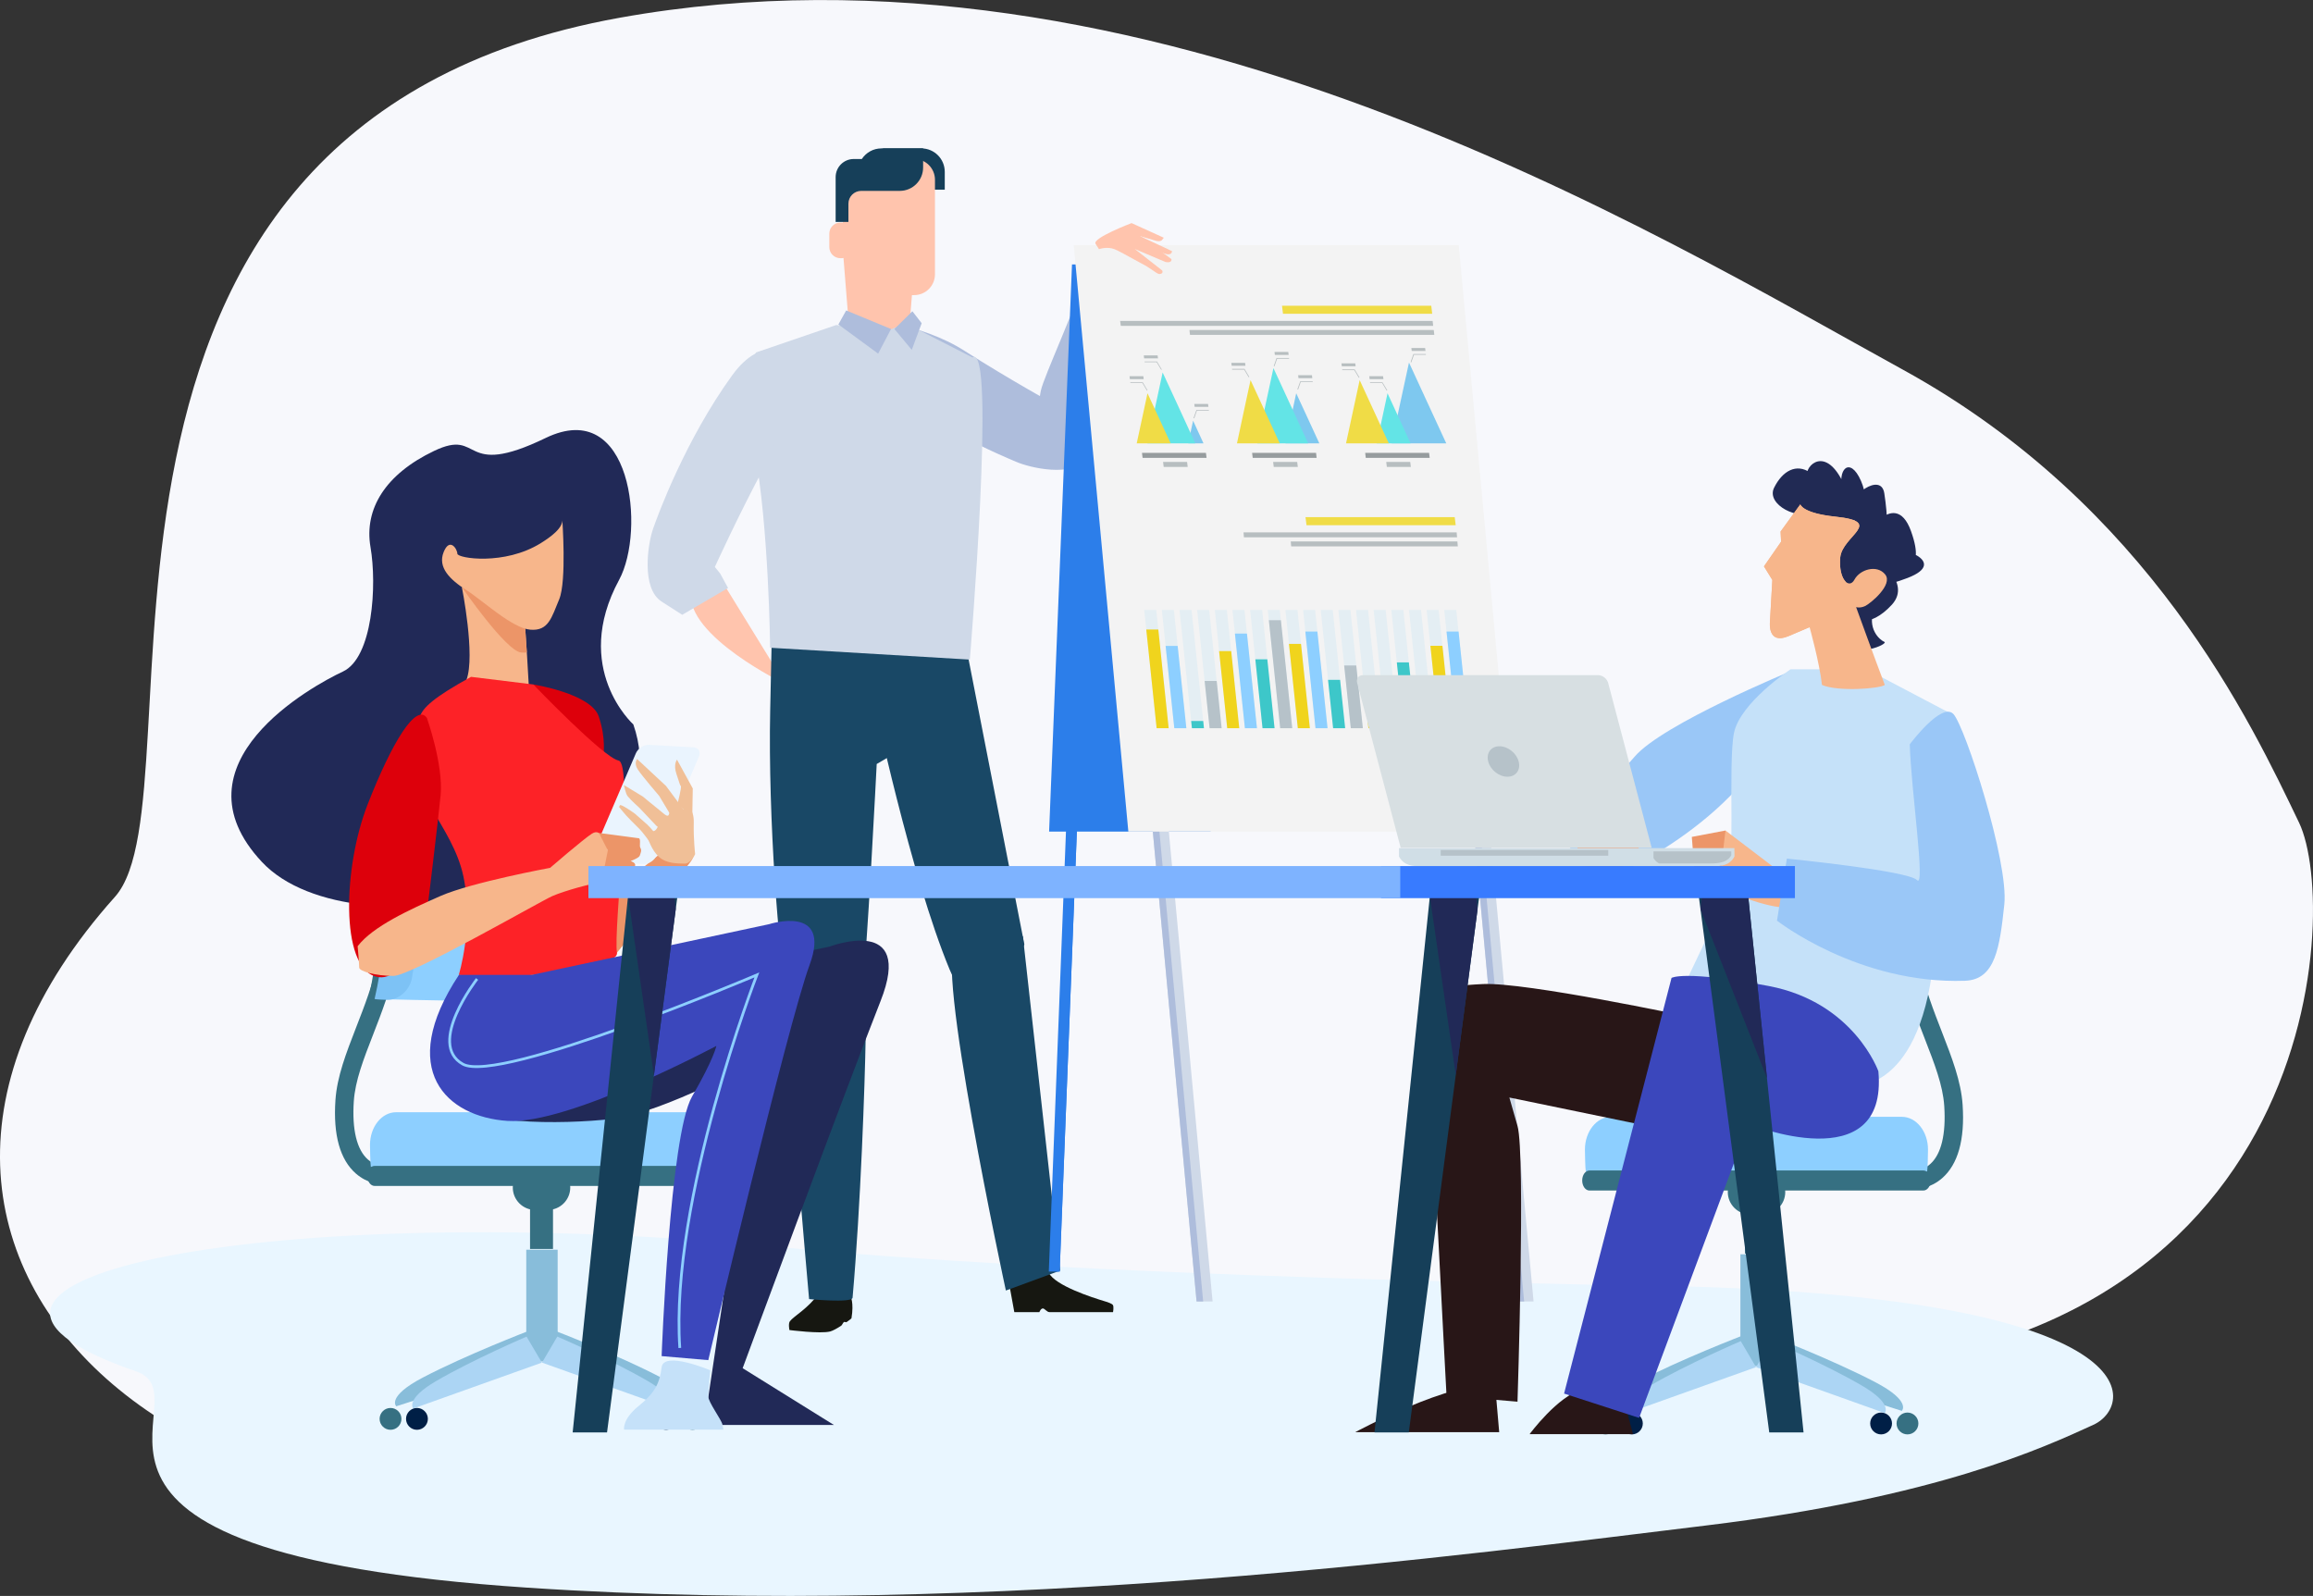 <?xml version="1.0" encoding="UTF-8"?>
<svg xmlns="http://www.w3.org/2000/svg" viewBox="0 0 372.84 257.25">
  <rect x="0" y="0" width="372.84" height="257.25" fill="#333333" stroke="none"/>
  <defs>
    <style>
      .cls-1 {
        fill: #367082;
      }

      .cls-2 {
        fill: #e9f6ff;
      }

      .cls-3 {
        fill: #f0bf97;
      }

      .cls-4 {
        fill: #194866;
      }

      .cls-5 {
        fill: #281617;
      }

      .cls-6 {
        fill: #fd2227;
      }

      .cls-7 {
        fill: #2c7eea;
      }

      .cls-8 {
        fill: #dd000b;
      }

      .cls-9 {
        fill: #cfd9e8;
      }

      .cls-10, .cls-11 {
        fill: #f0dc46;
      }

      .cls-12 {
        fill: #ec9568;
      }

      .cls-13 {
        fill: #212a54;
      }

      .cls-14 {
        fill: #d7dfe2;
      }

      .cls-15 {
        fill: #7dc2f5;
      }

      .cls-16 {
        fill: #3b47bc;
      }

      .cls-17 {
        isolation: isolate;
      }

      .cls-18 {
        fill: #63e4e6;
      }

      .cls-18, .cls-11, .cls-19 {
        mix-blend-mode: multiply;
      }

      .cls-20 {
        fill: #f7f8fc;
      }

      .cls-21 {
        fill: #f0d41d;
      }

      .cls-22 {
        fill: #d0dee6;
      }

      .cls-23 {
        fill: #161711;
      }

      .cls-24 {
        fill: #b7bec0;
      }

      .cls-25 {
        fill: #acd5f4;
      }

      .cls-26 {
        fill: #8dcfff;
      }

      .cls-27 {
        fill: #f7b68b;
      }

      .cls-28 {
        fill: #212957;
      }

      .cls-29 {
        fill: #9ac7f7;
      }

      .cls-30 {
        fill: #aebddc;
      }

      .cls-31 {
        fill: #ffc4ad;
      }

      .cls-32 {
        fill: #3dc7c9;
      }

      .cls-33 {
        fill: #969c9e;
      }

      .cls-34 {
        fill: none;
        stroke: #8dcfff;
        stroke-miterlimit: 10;
        stroke-width: .44px;
      }

      .cls-35 {
        fill: #f3f3f3;
      }

      .cls-36 {
        fill: #c5e1f9;
      }

      .cls-37 {
        fill: #e4eef3;
      }

      .cls-38 {
        fill: #001f46;
      }

      .cls-39 {
        fill: #7eb3ff;
      }

      .cls-40 {
        fill: #eaf4fe;
      }

      .cls-19 {
        fill: #7ec8ef;
      }

      .cls-41 {
        fill: #b6c2c9;
      }

      .cls-42 {
        fill: #163f59;
      }

      .cls-43 {
        fill: #387bff;
      }

      .cls-44 {
        fill: #88bdda;
      }
    </style>
  </defs>
  <g class="cls-17">
    <g id="Lager_2" data-name="Lager 2">
      <g id="Layer_4" data-name="Layer 4">
        <g>
          <path class="cls-20" d="M283.61,221.37c-25.94-.29-106.44.53-156.41,15.23-92.65,27.26-161.9-32.52-108.67-92.04C33.41,127.93,2.71,20.3,99.89,2.86c85.31-15.31,167.11,34.91,206.9,56.76,39.78,21.87,56.17,57.1,63.81,73,6.72,13.98,3.66,89.79-86.99,88.76Z"/>
          <path class="cls-2" d="M265.5,207.23c-23.33-.36-95.6-1.88-139.47-6.18-81.34-7.98-147.76,5.03-104.11,19.99,12.2,4.18-22.96,29.15,63.14,34.88,75.58,5.03,152.61-5.51,189.9-10.02,37.29-4.52,54.49-12.59,62.47-16.23,7.02-3.2,9.61-21.19-71.93-22.44Z"/>
          <g>
            <g>
              <g>
                <path class="cls-30" d="M138.71,51.27s-2.89,4.28,2.36,9.2c8.95,8.38,20.5,13,22.73,13.97,2.23.97,9.02,2.56,11.3-.45,2.28-3-4.71-8.59-4.71-8.59,0,0-7.86-4.33-14.93-8.86-7.07-4.53-16.75-5.28-16.75-5.28Z"/>
                <path class="cls-30" d="M185.75,42.93s-8.68-4.34-9.4-2.17c-3.18,9.53-8.05,19.82-8.57,22.2-.52,2.38-.77,9.35,2.62,11.01,3.39,1.66,7.52-6.28,7.52-6.28,0,0,2.73-8.55,5.81-16.36,3.08-7.81,2.02-8.4,2.02-8.4Z"/>
                <g>
                  <path class="cls-31" d="M146.72,51.05c-.21,2.51-1.56,4.68-2.98,4.78h-4.04c-1.42-.1-2.77-2.28-2.98-4.78-.33-4.14-.66-8.27-.99-12.41-.22-2.48.75-7.46,2.9-8.93,1.96-1.31,4.22-1.31,6.18,0,2.15,1.47,3.12,6.45,2.9,8.93-.33,4.14-.66,8.27-.99,12.41Z"/>
                  <path class="cls-31" d="M115.78,92.71l10.8,17.55s-16.05-7.71-15.22-14.89c.83-7.18,4.43-2.66,4.43-2.66Z"/>
                  <path class="cls-4" d="M140.77,112.62s6.02,28.53,12.3,43.65c5.56,13.4,12.05-4.03,12.05-4.03l-10.15-51.89-16.73-1.27s-1.15.42,2.54,13.54Z"/>
                  <path class="cls-4" d="M142.17,99.23l2.05,22.22-2.9,1.7s-1.68,33-2.23,34.67c-3.14,9.55-11.26,3.82-12.36.64-1.11-3.19-2.95-26.75-2.58-43.95l.37-17.2,17.65,1.91Z"/>
                  <path class="cls-9" d="M156.75,57.61l-10.76-5.49-2.89,1.17-8.31-.9-12.91,4.42s-2.62,3.41-.28,15.69c2.33,12.21,2.54,31.91,2.54,31.91l32.19,1.91s4.3-51.39.42-48.7Z"/>
                  <path class="cls-9" d="M127.4,57.35s-4.38-3.78-9.41,3.19c-7.49,10.37-11.9,22.33-12.73,24.73-.83,2.39-1.94,9.57,1.39,11.7l3.32,2.13,7.39-4.32-1.27-2.33-.86-1.06s3.87-8.51,8.03-16.22c4.15-7.71,4.15-17.81,4.15-17.81Z"/>
                  <polygon class="cls-30" points="143.63 53.03 141.55 57 135.14 52.3 136.4 50.04 143.63 53.03"/>
                  <polygon class="cls-30" points="147.07 50.17 144.17 53.03 146.97 56.39 148.57 52.1 147.07 50.17"/>
                  <path class="cls-23" d="M127.32,212.98c-.28.39-.07,1.41-.07,1.41,0,0,4.97.64,6.57.23.42-.11,1.12-.5,1.78-.93.11-.07.31-.5.41-.57.2-.13.3.09.48-.03.44-.31.75-.55.76-.59.43-2.56-.16-3.59-.16-3.59,0,0-4.24-1.6-5.03-.5-1.86,2.58-4.12,3.73-4.74,4.57Z"/>
                  <path class="cls-23" d="M162.74,207.34l.76,4.16h4.04s.22-.59.56-.59c.29,0,.66.59,1.05.59h10.26s.18-.88-.04-1.18c-.12-.16-.79-.43-1.24-.55-2.08-.62-8.05-2.54-9.09-4.63-1.26-2.55-6.3,2.21-6.3,2.21Z"/>
                  <path class="cls-4" d="M138.39,149.12s1.34,6.24,1.15,18.04c-.12,7.48-.81,27.28-2.11,42.02-.08.9-7.01.22-7.01.22,0,0-4.22-47.85-4.59-57.12-.11-2.79,7.03-9.77,12.56-3.17Z"/>
                  <path class="cls-4" d="M162.32,151.46s-2.18-.86-8.12.86c-3.87,1.12,7.94,55.7,7.94,55.7l8.75-3.21-6.01-53.91-2.55.57Z"/>
                  <g>
                    <path class="cls-42" d="M142.32,26.79v-2.87h6.2c2.08,0,3.77,1.69,3.77,3.78v2.87h-6.2c-2.08,0-3.77-1.69-3.77-3.77Z"/>
                    <path class="cls-31" d="M139.73,25.62h7.62c1.85,0,3.36,1.5,3.36,3.36v15.23c0,1.85-1.5,3.36-3.36,3.36h-7.61c-1.85,0-3.36-1.5-3.36-3.36v-15.23c0-1.85,1.5-3.36,3.36-3.36Z"/>
                    <path class="cls-42" d="M142.08,23.92c-1.32,0-2.48.68-3.16,1.71h-1.3c-1.62,0-2.92,1.31-2.92,2.92v7.22h2.06v-2.94c0-1.14.92-2.06,2.06-2.06h6.21c2.09,0,3.77-1.69,3.77-3.77v-3.09h-6.72Z"/>
                    <path class="cls-31" d="M137.41,37.66c0-.99-.8-1.79-1.79-1.79h-.15c-.99,0-1.79.8-1.79,1.79v2.17c0,.99.8,1.79,1.79,1.79h.15c.73,0,1.36-.44,1.64-1.07"/>
                  </g>
                </g>
                <g>
                  <g>
                    <polygon class="cls-7" points="176.62 56.33 175.03 51.95 169.06 204.96 170.81 204.96 176.62 56.33"/>
                    <polygon class="cls-7" points="170.09 204.96 170.81 204.96 176.62 56.33 175.97 54.53 170.09 204.96"/>
                  </g>
                  <polygon class="cls-7" points="195.15 134.04 169.11 134.04 172.8 42.62 198.84 42.62 195.15 134.04"/>
                  <g>
                    <polygon class="cls-9" points="236.08 117.97 238.41 115.26 247.2 209.78 244.62 209.78 236.08 117.97"/>
                    <polygon class="cls-30" points="245.68 209.78 244.62 209.78 236.08 117.97 237.03 116.86 245.68 209.78"/>
                  </g>
                  <g>
                    <polygon class="cls-9" points="184.33 117.97 186.66 115.26 195.46 209.78 192.88 209.78 184.33 117.97"/>
                    <polygon class="cls-30" points="193.94 209.78 192.88 209.78 184.33 117.97 185.29 116.86 193.94 209.78"/>
                  </g>
                  <polygon class="cls-35" points="181.88 134.04 243.94 134.04 235.14 39.52 173.08 39.52 181.88 134.04"/>
                </g>
                <g>
                  <path class="cls-31" d="M176.6,39.31c.61.9.53.86.53.86,0,0,1.31-.48,2.53,0,.61.24,2.42,1.25,2.42,1.25l2.71,1.48,1.2.79s.65.5.9.48c.74-.04.44-.58.44-.58l-4.4-3.45,4.94,2.09s.68.16.89-.14c.19-.28,0-.38,0-.38l-5.02-3.66,2.67.79s.67.14.88-.14c.24-.31.31-.38.31-.38l-5.2-2.36s-6.41,2.44-5.8,3.34Z"/>
                  <path class="cls-31" d="M183.63,39.4l3.56,1.27s.77.37,1.23.32c.53-.05.5-.51.5-.51l-5.18-2.43-.11,1.35Z"/>
                </g>
              </g>
              <g>
                <g>
                  <polygon class="cls-37" points="232.8 98.32 234.74 98.32 236.75 117.38 234.81 117.38 232.8 98.32"/>
                  <polygon class="cls-37" points="229.96 98.32 231.9 98.32 233.9 117.38 231.96 117.38 229.96 98.32"/>
                  <polygon class="cls-37" points="227.12 98.32 229.06 98.32 231.06 117.38 229.12 117.38 227.12 98.32"/>
                  <polygon class="cls-37" points="224.27 98.32 226.21 98.32 228.21 117.38 226.27 117.38 224.27 98.32"/>
                  <polygon class="cls-37" points="221.42 98.32 223.36 98.32 225.37 117.38 223.43 117.38 221.42 98.32"/>
                  <polygon class="cls-37" points="218.58 98.32 220.52 98.32 222.52 117.38 220.58 117.38 218.58 98.32"/>
                  <polygon class="cls-37" points="215.73 98.32 217.68 98.32 219.68 117.38 217.74 117.38 215.73 98.32"/>
                  <polygon class="cls-37" points="212.89 98.32 214.83 98.32 216.83 117.38 214.89 117.38 212.89 98.32"/>
                  <polygon class="cls-37" points="210.05 98.32 211.99 98.32 213.99 117.38 212.05 117.38 210.05 98.32"/>
                  <polygon class="cls-37" points="207.2 98.32 209.14 98.32 211.14 117.38 209.2 117.38 207.2 98.32"/>
                  <polygon class="cls-37" points="204.35 98.32 206.29 98.32 208.3 117.38 206.36 117.38 204.35 98.32"/>
                  <polygon class="cls-37" points="201.51 98.32 203.45 98.32 205.45 117.38 203.51 117.38 201.51 98.32"/>
                  <polygon class="cls-37" points="198.66 98.32 200.6 98.32 202.61 117.38 200.67 117.38 198.66 98.32"/>
                  <polygon class="cls-37" points="195.82 98.32 197.76 98.32 199.76 117.38 197.82 117.38 195.82 98.32"/>
                  <polygon class="cls-37" points="192.97 98.32 194.91 98.32 196.92 117.38 194.98 117.38 192.97 98.32"/>
                  <polygon class="cls-37" points="190.13 98.32 192.07 98.32 194.07 117.38 192.13 117.38 190.13 98.32"/>
                  <polygon class="cls-37" points="187.28 98.32 189.22 98.32 191.23 117.38 189.29 117.38 187.28 98.32"/>
                  <polygon class="cls-37" points="184.44 98.32 186.38 98.32 188.38 117.38 186.44 117.38 184.44 98.32"/>
                </g>
                <g>
                  <polygon class="cls-26" points="233.17 101.8 235.11 101.8 236.75 117.38 234.81 117.38 233.17 101.8"/>
                  <polygon class="cls-21" points="230.57 104.1 232.51 104.1 233.9 117.38 231.96 117.38 230.57 104.1"/>
                  <polygon class="cls-41" points="228.34 109.93 230.28 109.93 231.06 117.38 229.12 117.38 228.34 109.93"/>
                  <polygon class="cls-32" points="225.16 106.77 227.1 106.77 228.21 117.38 226.27 117.38 225.16 106.77"/>
                  <polygon class="cls-26" points="223.12 114.4 225.06 114.4 225.37 117.38 223.43 117.38 223.12 114.4"/>
                  <polygon class="cls-21" points="219.8 109.92 221.74 109.92 222.52 117.38 220.58 117.38 219.8 109.92"/>
                  <polygon class="cls-41" points="216.67 107.27 218.62 107.27 219.68 117.38 217.74 117.38 216.67 107.27"/>
                  <polygon class="cls-32" points="214.07 109.59 216.01 109.59 216.83 117.38 214.89 117.38 214.07 109.59"/>
                  <polygon class="cls-26" points="210.41 101.8 212.35 101.8 213.99 117.38 212.05 117.38 210.41 101.8"/>
                  <polygon class="cls-21" points="207.77 103.79 209.71 103.79 211.14 117.38 209.2 117.38 207.77 103.79"/>
                  <polygon class="cls-41" points="204.53 99.97 206.47 99.97 208.3 117.38 206.36 117.38 204.53 99.97"/>
                  <polygon class="cls-32" points="202.35 106.27 204.28 106.27 205.45 117.38 203.51 117.38 202.35 106.27"/>
                  <polygon class="cls-26" points="199.06 102.13 201 102.13 202.61 117.38 200.67 117.38 199.06 102.13"/>
                  <polygon class="cls-21" points="196.51 104.95 198.46 104.95 199.76 117.38 197.82 117.38 196.51 104.95"/>
                  <polygon class="cls-41" points="194.18 109.76 196.12 109.76 196.92 117.38 194.98 117.38 194.18 109.76"/>
                  <polygon class="cls-32" points="192.01 116.22 193.95 116.22 194.07 117.38 192.13 117.38 192.01 116.22"/>
                  <polygon class="cls-26" points="187.89 104.12 189.83 104.12 191.23 117.38 189.29 117.38 187.89 104.12"/>
                  <polygon class="cls-21" points="184.77 101.47 186.71 101.47 188.38 117.38 186.44 117.38 184.77 101.47"/>
                </g>
              </g>
              <g>
                <polygon class="cls-24" points="180.66 52.53 231.02 52.53 230.93 51.73 180.56 51.73 180.66 52.53"/>
                <polygon class="cls-24" points="191.82 53.98 231.2 53.98 231.11 53.19 191.73 53.19 191.82 53.98"/>
                <g>
                  <polygon class="cls-33" points="220.15 73.8 230.46 73.8 230.36 73 220.06 73 220.15 73.8"/>
                  <polygon class="cls-24" points="223.55 75.26 227.42 75.26 227.32 74.46 223.45 74.46 223.55 75.26"/>
                </g>
                <polygon class="cls-10" points="206.81 50.58 230.86 50.58 230.71 49.28 206.65 49.28 206.81 50.58"/>
                <polygon class="cls-24" points="200.51 86.61 234.87 86.61 234.8 85.81 200.45 85.81 200.51 86.61"/>
                <polygon class="cls-24" points="208.13 88.07 234.99 88.07 234.92 87.27 208.06 87.27 208.13 88.07"/>
                <polygon class="cls-10" points="210.6 84.66 234.65 84.66 234.49 83.36 210.44 83.36 210.6 84.66"/>
                <g>
                  <polygon class="cls-24" points="227.49 58.42 227.92 57.19 229.85 57.19 229.84 57.07 227.83 57.07 227.82 57.1 227.38 58.37 227.49 58.42"/>
                  <polygon class="cls-24" points="227.56 56.57 229.78 56.57 229.72 56.09 227.5 56.09 227.56 56.57"/>
                  <polygon class="cls-24" points="223.52 62.96 222.79 61.73 220.85 61.73 220.84 61.62 222.84 61.62 222.86 61.65 223.62 62.91 223.52 62.96"/>
                  <polygon class="cls-24" points="223 61.12 220.77 61.12 220.72 60.64 222.94 60.64 223 61.12"/>
                  <polygon class="cls-24" points="219.04 60.89 218.3 59.66 216.37 59.66 216.35 59.54 218.36 59.54 218.38 59.58 219.14 60.84 219.04 60.89"/>
                  <polygon class="cls-24" points="218.52 59.04 216.29 59.04 216.23 58.57 218.46 58.57 218.52 59.04"/>
                  <polygon class="cls-19" points="227.12 58.44 225.71 64.95 224.31 71.47 228.72 71.47 233.13 71.47 230.12 64.95 227.12 58.44"/>
                  <polygon class="cls-18" points="223.66 63.39 222.79 67.43 221.92 71.47 224.65 71.47 227.38 71.47 225.52 67.43 223.66 63.39"/>
                  <polygon class="cls-11" points="219.17 61.27 218.07 66.37 216.97 71.47 220.42 71.47 223.87 71.47 221.52 66.37 219.17 61.27"/>
                </g>
                <g>
                  <polygon class="cls-33" points="201.93 73.8 212.23 73.8 212.14 73 201.83 73 201.93 73.8"/>
                  <polygon class="cls-24" points="205.32 75.26 209.2 75.26 209.1 74.46 205.22 74.46 205.32 75.26"/>
                </g>
                <g>
                  <g>
                    <polygon class="cls-24" points="205.43 59.05 205.86 57.83 207.8 57.83 207.78 57.71 205.78 57.71 205.76 57.74 205.32 59.01 205.43 59.05"/>
                    <polygon class="cls-24" points="205.5 57.21 207.72 57.21 207.66 56.73 205.44 56.73 205.5 57.21"/>
                  </g>
                  <g>
                    <polygon class="cls-24" points="209.24 62.8 209.67 61.57 211.61 61.57 211.59 61.46 209.59 61.46 209.58 61.49 209.13 62.75 209.24 62.8"/>
                    <polygon class="cls-24" points="209.31 60.96 211.53 60.96 211.48 60.48 209.25 60.48 209.31 60.96"/>
                  </g>
                  <g>
                    <polygon class="cls-24" points="201.28 60.81 200.55 59.58 198.61 59.58 198.6 59.46 200.61 59.46 200.63 59.5 201.38 60.76 201.28 60.81"/>
                    <polygon class="cls-24" points="200.76 58.96 198.54 58.96 198.48 58.49 200.7 58.49 200.76 58.96"/>
                  </g>
                  <polygon class="cls-19" points="208.94 63.39 208.07 67.43 207.2 71.47 209.94 71.47 212.67 71.47 210.81 67.43 208.94 63.39"/>
                  <polygon class="cls-18" points="205.27 59.33 203.96 65.4 202.66 71.47 206.76 71.47 210.87 71.47 208.07 65.4 205.27 59.33"/>
                  <polygon class="cls-11" points="201.58 61.27 200.48 66.37 199.39 71.47 202.84 71.47 206.29 71.47 203.94 66.37 201.58 61.27"/>
                </g>
                <g>
                  <polygon class="cls-33" points="184.18 73.8 194.49 73.8 194.39 73 184.08 73 184.18 73.8"/>
                  <polygon class="cls-24" points="187.58 75.26 191.45 75.26 191.35 74.46 187.48 74.46 187.58 75.26"/>
                </g>
                <g>
                  <g>
                    <polygon class="cls-24" points="192.5 67.43 192.93 66.2 194.87 66.2 194.85 66.09 192.85 66.09 192.84 66.12 192.39 67.38 192.5 67.43"/>
                    <polygon class="cls-24" points="192.57 65.58 194.79 65.58 194.73 65.11 192.51 65.11 192.57 65.58"/>
                  </g>
                  <g>
                    <polygon class="cls-24" points="184.88 62.96 184.14 61.73 182.21 61.73 182.19 61.62 184.2 61.62 184.22 61.65 184.97 62.91 184.88 62.96"/>
                    <polygon class="cls-24" points="184.35 61.12 182.13 61.12 182.07 60.64 184.3 60.64 184.35 61.12"/>
                  </g>
                  <g>
                    <polygon class="cls-24" points="187.18 59.61 186.44 58.38 184.51 58.38 184.49 58.27 186.5 58.27 186.52 58.3 187.27 59.56 187.18 59.61"/>
                    <polygon class="cls-24" points="186.66 57.77 184.43 57.77 184.37 57.29 186.6 57.29 186.66 57.77"/>
                  </g>
                  <polygon class="cls-19" points="192.32 67.81 191.92 69.64 191.53 71.47 192.77 71.47 194 71.47 193.16 69.64 192.32 67.81"/>
                  <polygon class="cls-18" points="187.41 60.04 186.18 65.75 184.95 71.47 188.82 71.47 192.68 71.47 190.05 65.75 187.41 60.04"/>
                  <polygon class="cls-11" points="184.97 63.39 184.1 67.43 183.23 71.47 185.97 71.47 188.7 71.47 186.84 67.43 184.97 63.39"/>
                </g>
              </g>
            </g>
            <g>
              <path class="cls-29" d="M288.81,108.12s-20.84,8.58-25.31,13.84-12.63,10.96-10.48,14.59c2.15,3.63,7.33,4.87,8.82,3.92,1.49-.95,25.83-12.22,26.96-32.35Z"/>
              <g>
                <path class="cls-1" d="M307.92,191.77c1.29,0,3.34-.3,5.13-1.85,2.57-2.24,3.69-6.22,3.31-11.84-.25-3.79-1.74-7.62-3.32-11.69-2.66-6.83-5.67-14.58-4.1-24.82l-2.93-.45c-1.69,11.03,1.61,19.52,4.26,26.34,1.56,4.01,2.91,7.48,3.13,10.81.3,4.55-.48,7.8-2.28,9.38-1.7,1.5-3.82,1.12-3.91,1.1l-.59,2.9c.05.01.55.11,1.3.11Z"/>
                <g>
                  <g>
                    <path class="cls-44" d="M285.22,215.26l-2.88,4.4,24.22,7.76s1.62-1.55-4.32-4.65c-6.92-3.62-17.01-7.5-17.01-7.5Z"/>
                    <path class="cls-44" d="M280.92,215.26l2.88,4.4-24.22,7.76s-1.62-1.55,4.32-4.65c6.92-3.62,17.01-7.5,17.01-7.5Z"/>
                  </g>
                  <rect class="cls-44" x="280.54" y="202.18" width="5.06" height="18.02"/>
                  <g>
                    <path class="cls-25" d="M285.54,216.18l-2.47,4.19,20.73,7.4s1.38-1.48-3.7-4.44c-5.92-3.45-14.56-7.15-14.56-7.15Z"/>
                    <path class="cls-25" d="M280.6,216.18l2.46,4.19-20.73,7.4s-1.38-1.48,3.7-4.44c5.92-3.45,14.56-7.15,14.56-7.15Z"/>
                  </g>
                  <path class="cls-38" d="M301.46,229.45c0,.97.79,1.76,1.76,1.76s1.76-.79,1.76-1.76-.79-1.76-1.76-1.76-1.76.79-1.76,1.76Z"/>
                  <path class="cls-38" d="M261.29,229.45c0,.97.79,1.76,1.76,1.76s1.76-.79,1.76-1.76-.79-1.76-1.76-1.76-1.76.79-1.76,1.76Z"/>
                  <path class="cls-1" d="M305.71,229.45c0,.97.79,1.76,1.76,1.76s1.76-.79,1.76-1.76-.79-1.76-1.76-1.76-1.76.79-1.76,1.76Z"/>
                  <path class="cls-1" d="M257.04,229.45c0,.97.79,1.76,1.76,1.76s1.76-.79,1.76-1.76-.79-1.76-1.76-1.76-1.76.79-1.76,1.76Z"/>
                </g>
                <rect class="cls-1" x="281.28" y="195.58" width="3.7" height="6.48"/>
                <path class="cls-1" d="M278.51,192.15c0,1.99,1.62,3.61,3.61,3.61h2.04c1.99,0,3.61-1.62,3.61-3.61h0c0-2-1.62-3.61-3.61-3.61h-2.04c-1.99,0-3.61,1.61-3.61,3.61h0Z"/>
                <path class="cls-26" d="M255.62,188.85c-.09-.42-.14-3.09-.14-3.55,0-2.91,1.88-5.28,4.21-5.28h46.88c2.32,0,4.21,2.36,4.21,5.28,0,.46-.05,3.12-.14,3.55h-55.02Z"/>
                <path class="cls-1" d="M311.21,190.28c0,.89-.52,1.62-1.17,1.62h-53.83c-.65,0-1.17-.72-1.17-1.62h0c0-.89.52-1.61,1.17-1.61h53.83c.65,0,1.17.72,1.17,1.61h0Z"/>
                <g>
                  <path class="cls-26" d="M308.59,161.78c-1.16.08-8.51.21-9.77.23-8.05.1-14.97-1.41-15.36-3.39-1.59-8.23-1.66-16.68-.21-24.91.34-1.98,7.38-3.49,15.59-3.39,1.29.02,8.79.15,9.97.23-2.52,10.27-2.59,20.96-.22,31.23Z"/>
                  <path class="cls-1" d="M309.7,130.55c.9.01,1.53.44,1.4.95-2.24,9.66-2.32,19.67-.25,29.33.11.52-.51.95-1.39.96h0c-.88.01-1.7-.4-1.81-.92-2.1-9.68-2.04-19.72.19-29.4.12-.52.95-.93,1.86-.92h0Z"/>
                  <path class="cls-15" d="M310.05,161.76c-.24.08-1.83.14-2.11.14-1.75.02-3.56-1.53-3.91-3.47-1.46-8.11-1.42-16.43.11-24.54.36-1.95,2.21-3.49,4-3.47.28,0,1.9.07,2.15.14-2.53,10.25-2.61,20.94-.25,31.2Z"/>
                </g>
              </g>
              <path class="cls-36" d="M297.94,175.04s11.28,1.96,13.73-20.1c2.45-22.06,3.19-39.71,3.19-39.71l-13.97-7.35h-12.26s-8.15,5.39-9.13,10.29c-.98,4.9.3,22.56-1.17,25.99-1.47,3.43-6.86,14.71-6.86,14.71l26.47,16.18Z"/>
              <path class="cls-27" d="M288.64,141.86l-8.87-6.75-1.63-1.24s-3.1,4.3-1.98,7.29c1.12,2.98,9.86,5.27,11.34,5.07,1.48-.19,1.14-4.37,1.14-4.37Z"/>
              <polygon class="cls-12" points="272.71 134.9 273.21 141.29 277.08 142.66 278.14 133.87 272.71 134.9"/>
              <path class="cls-12" d="M261.82,134.32s-5.82-.97-7.08.28c-.89.88-.23,5-.23,5,0,0,6.57.8,7.42-.08.85-.88,4.61-3.39-.1-5.2Z"/>
              <path class="cls-29" d="M307.83,119.99s5.16-6.93,7.05-4.89c1.89,2.03,8.94,23.87,8.2,30.71-.74,6.84-1.41,12.11-6.33,12.28-17.19.6-30.31-9.69-30.31-9.69l1.59-10s19.55,1.94,20.97,3.46c1.42,1.52-.94-14.51-1.16-21.87Z"/>
              <path class="cls-13" d="M299.03,83.82s-5.81.67-7.7-1.49c-1.89-2.16,3.48-1.6,1.12.07-2.36,1.67-7.84-1.04-6.48-3.78,1.36-2.74,3.59-3.96,5.82-2.45,2.24,1.51.47,2.46-.4.94-.87-1.51,2.34-5.36,5.3-.1,2.96,5.26,1.46,5.71.39,2.21-1.06-3.51,1.11-5.81,2.9-1.7,1.79,4.11-.71,6.23-1.4,4.39-.7-1.84,4.63-5.92,5.16-2.38.52,3.53.99,7.77-1.71,7.9-2.69.13,3.32-9.35,6.01-1.82,2.69,7.53-2.34,5.36-2.58,3.66-.24-1.7,9.12,1.2,2,3.9-7.11,2.7-4.5-.41-5.16-2.13-.66-1.72,6.14,2.65,2.64,6.45-3.5,3.8-6.96,3.2-6.36-.67.6-3.88,4.73-1.98,3.53,1.25-1.21,3.24.86,5.07,1.63,5.39.78.31-4.88,2.85-6.08-.21-1.2-3.06-3.19-18.18,1.36-19.42Z"/>
              <path class="cls-27" d="M287.1,87.3l-.08-1.62,3.18-4.38s.29,1.42,5.66,1.98c8,.84,1.07,3.09.77,6.6-.17,1.92.28,3.28.86,3.86-1.61,2.98-3.61,5.56-5.77,7.48-.02-.08-.03-.12-.03-.12l-3.39,1.44c-3.39,1.44-3-2.23-3-2.23l.39-6.82-1.35-2.19,2.76-3.98Z"/>
              <path class="cls-27" d="M287.1,87.3l-.08-1.62,3.18-4.38s.29,1.42,5.66,1.98c8,.84,1.07,3.09.77,6.6-.3,3.51,1.43,5.17,2.3,3.54.87-1.63,3.63-2.47,4.95-.82,1.32,1.65-2.4,4.7-3.24,5.09-.84.39-1.45.17-1.45.17,0,0,3.05,8.4,4.63,12.55-.87.61-7.51,1.11-10.13,0-.39-3.56-2-9.32-2-9.32l-3.39,1.44c-3.39,1.44-3-2.23-3-2.23l.39-6.82-1.35-2.19,2.76-3.98Z"/>
              <g>
                <path class="cls-5" d="M261.92,226.27l1.31,4.9h-16.67s4.58-6.21,8.5-7.19c3.92-.98,6.86,2.29,6.86,2.29Z"/>
                <path class="cls-5" d="M272.06,163.85s-26.15-5.56-33.01-5.23c-6.86.33-8.82.98-8.82,6.21s2.94,60.13,2.94,60.13l11.44.98s1.31-39.87,0-44.45l-1.31-4.58,31.7,6.54-2.94-19.61Z"/>
                <path class="cls-16" d="M302.78,172.67s-3.92-11.11-17.65-13.73c-13.73-2.61-15.69-1.31-15.69-1.31l-17.32,67,12.09,3.92,17.65-47.39s22.55,9.15,20.92-8.5Z"/>
                <path class="cls-5" d="M241.01,223.33l.65,7.52h-23.2s15.69-8.5,22.55-7.52Z"/>
              </g>
            </g>
            <g>
              <g>
                <path class="cls-1" d="M62.51,191.03c-1.29,0-3.34-.3-5.13-1.85-2.57-2.24-3.69-6.22-3.31-11.84.25-3.79,1.74-7.62,3.32-11.69,2.66-6.83,5.67-14.58,4.1-24.82l2.93-.45c1.69,11.03-1.61,19.52-4.26,26.34-1.56,4.01-2.91,7.48-3.13,10.81-.3,4.55.48,7.8,2.28,9.38,1.7,1.5,3.82,1.12,3.91,1.1l.59,2.9c-.05.01-.55.11-1.3.11Z"/>
                <g>
                  <g>
                    <path class="cls-44" d="M85.21,214.52l2.88,4.4-24.22,7.76s-1.62-1.55,4.32-4.65c6.92-3.62,17.01-7.5,17.01-7.5Z"/>
                    <path class="cls-44" d="M89.51,214.52l-2.88,4.4,24.22,7.76s1.62-1.55-4.32-4.65c-6.92-3.62-17.01-7.5-17.01-7.5Z"/>
                  </g>
                  <rect class="cls-44" x="84.83" y="201.44" width="5.06" height="18.02"/>
                  <g>
                    <path class="cls-25" d="M84.88,215.45l2.47,4.19-20.73,7.4s-1.38-1.48,3.7-4.44c5.92-3.45,14.56-7.15,14.56-7.15Z"/>
                    <path class="cls-25" d="M89.83,215.45l-2.46,4.19,20.73,7.4s1.38-1.48-3.7-4.44c-5.92-3.45-14.56-7.15-14.56-7.15Z"/>
                  </g>
                  <path class="cls-38" d="M68.97,228.71c0,.97-.79,1.76-1.76,1.76s-1.76-.79-1.76-1.76.79-1.76,1.76-1.76,1.76.79,1.76,1.76Z"/>
                  <path class="cls-38" d="M109.13,228.71c0,.97-.79,1.76-1.76,1.76s-1.76-.79-1.76-1.76.79-1.76,1.76-1.76,1.76.79,1.76,1.76Z"/>
                  <path class="cls-1" d="M64.71,228.71c0,.97-.79,1.76-1.76,1.76s-1.76-.79-1.76-1.76.79-1.76,1.76-1.76,1.76.79,1.76,1.76Z"/>
                  <path class="cls-1" d="M113.39,228.71c0,.97-.79,1.76-1.76,1.76s-1.75-.79-1.75-1.76.79-1.76,1.75-1.76,1.76.79,1.76,1.76Z"/>
                </g>
                <rect class="cls-1" x="85.44" y="194.84" width="3.7" height="6.48"/>
                <path class="cls-1" d="M91.92,191.42c0,1.99-1.62,3.61-3.61,3.61h-2.04c-1.99,0-3.61-1.62-3.61-3.61h0c0-2,1.62-3.61,3.61-3.61h2.04c1.99,0,3.61,1.61,3.61,3.61h0Z"/>
                <path class="cls-26" d="M114.8,188.11c.09-.42.14-3.09.14-3.55,0-2.91-1.88-5.28-4.21-5.28h-46.88c-2.32,0-4.21,2.36-4.21,5.28,0,.46.05,3.12.14,3.55h55.02Z"/>
                <path class="cls-1" d="M59.21,189.54c0,.89.52,1.62,1.17,1.62h53.83c.65,0,1.17-.72,1.17-1.62h0c0-.89-.52-1.61-1.17-1.61h-53.83c-.65,0-1.17.72-1.17,1.61h0Z"/>
                <g>
                  <path class="cls-26" d="M61.83,161.04c1.16.08,8.51.21,9.77.23,8.05.1,14.97-1.41,15.36-3.39,1.59-8.23,1.66-16.68.21-24.91-.34-1.98-7.38-3.49-15.59-3.39-1.29.02-8.79.15-9.97.23,2.52,10.27,2.59,20.96.22,31.23Z"/>
                  <path class="cls-1" d="M60.73,129.81c-.9.01-1.53.44-1.4.95,2.24,9.66,2.32,19.67.25,29.33-.11.52.51.95,1.39.96h0c.88.01,1.7-.4,1.81-.92,2.1-9.68,2.04-19.72-.19-29.4-.12-.52-.95-.93-1.86-.92h0Z"/>
                  <path class="cls-15" d="M60.37,161.03c.24.08,1.83.14,2.11.14,1.75.02,3.56-1.53,3.91-3.47,1.46-8.11,1.42-16.43-.11-24.54-.37-1.95-2.21-3.49-4-3.47-.28,0-1.9.07-2.15.14,2.53,10.25,2.61,20.94.25,31.2Z"/>
                </g>
              </g>
              <g>
                <path class="cls-28" d="M102.09,116.77s-10.03-9.01-2.29-23.31c4.29-7.93,2.04-29.58-11.85-22.86-13.89,6.72-10.13-1.66-17.97,2.08-7.85,3.74-11.31,9.36-10.26,15.5,1.06,6.13.37,17.83-4.45,20.07-4.82,2.25-27.93,14.82-13.04,30.7,14.89,15.88,69.03,4.22,59.86-22.18Z"/>
                <path class="cls-27" d="M74.45,94.64s2.21,11.03.74,14.95c-1.47,3.92,10.05.98,10.05.98,0,0-.49-9.07-.74-11.03-.25-1.96-10.05-4.9-10.05-4.9Z"/>
                <path class="cls-12" d="M84.5,99.54c-.25-1.96-10.05-4.9-10.05-4.9,0,0,7.13,10.34,9.56,10.54.34.03.64.02.91-.01-.14-2.33-.31-4.73-.42-5.62Z"/>
                <path class="cls-27" d="M90.63,83.61s.74,10.05-.49,12.99c-1.23,2.94-1.72,5.15-4.66,4.9s-7.6-4.66-10.29-6.37c-2.7-1.72-4.66-3.68-3.68-6.13.98-2.45,2.21-.49,2.21.25s7.6,1.96,13.48-1.72c1.47-.92,3.68-2.45,3.43-3.92Z"/>
                <path class="cls-12" d="M85.31,154.72l23.58-19.13s4.51.49,2.39,3.37c-2.12,2.88-16.09,19.78-16.09,19.78,0,0-14.27,6.48-9.88-4.01Z"/>
                <path class="cls-28" d="M90.95,161.72l42.81-9.15s13.73-5.23,8.17,8.82c-5.56,14.05-22.22,59.15-22.22,59.15l14.71,9.15h-20.92l8.82-58.83s-15.36,8.5-23.53,9.48c-8.17.98-24.51.98-23.86-3.27.65-4.25,16.01-15.36,16.01-15.36Z"/>
                <path class="cls-36" d="M114.49,220.87s-.33,3.19-.33,4.17,2.12,3.76,2.29,4.58l.16.82h-16.01s-.33-1.63,2.29-3.76c2.61-2.12,3.43-3.6,3.76-6.29.33-2.7,7.84.49,7.84.49Z"/>
                <path class="cls-8" d="M85.97,110.33s9.31,1.47,10.54,5.15c1.23,3.68.74,5.88.74,7.6s-11.77-6.13-11.28-12.75Z"/>
                <path class="cls-6" d="M75.92,109.1l10.05,1.23s11.28,11.77,13.73,12.26c2.45.49-.85,27.33-.25,30.97.33,1.96-8.82,2.86-13.73,3.59-4.9.74-11.77,0-11.77,0,0,0,2.45-7.84.74-15.93-1.72-8.09-9.31-14.22-7.6-19.85,1.72-5.64-3.19-5.64,8.82-12.26Z"/>
                <path class="cls-8" d="M68.81,115.72s2.7,7.6,2.21,12.5c-.49,4.9-1.96,16.91-1.96,16.91,0,0-2.94,13.97-8.58,12.26-5.64-1.72-5.15-17.65-1.23-27.7,3.92-10.05,7.84-16.42,9.56-13.97Z"/>
                <path class="cls-40" d="M103.73,139.28l-7.21-.4c-.81-.05-1.19-.73-.85-1.52l6.83-15.94c.34-.79,1.28-1.4,2.09-1.36l7.21.4c.81.05,1.19.73.85,1.52l-6.83,15.94c-.34.79-1.28,1.4-2.09,1.36Z"/>
                <path class="cls-27" d="M57.65,152.53s.25,2.82.25,3.43,2.7,1.35,5.52,1.35,23.65-12.01,25.61-12.87c1.96-.86,6.5-2.08,7.6-2.21,1.1-.12,1.96-3.19,1.35-5.15-.41-1.3-.81-2.43-1.43-2.81-.32-.19-.69-.18-1.14.11-1.35.86-6.74,5.51-6.74,5.51,0,0-12.62,2.33-17.65,4.53-5.02,2.21-10.91,4.9-13.36,8.09Z"/>
                <path class="cls-12" d="M103,135.12l-6.45-.85,1.43,2.81-.86,4.29,3.55.61s.49-.61-.12-.86c-.61-.25-1.47-.61-1.47-.61,0,0,1.72-.25,2.45-.37.74-.12.86-.37.86-.74s-.74-.61-.74-.61c0,0,1.35-.49,1.47-.86.12-.37.37-.86.12-1.23-.25-.37.12-1.35-.25-1.59Z"/>
                <g>
                  <path class="cls-3" d="M110.42,130.81l-3.06-4.12-4.66-4.34s-.59.65.13,1.72c.72,1.07,3.43,4.23,3.43,4.23l1.33,2.22.27.45s1.89,1.94,2.56-.15Z"/>
                  <path class="cls-3" d="M107.96,129.96s.03,1.41-.28,1.51c-.31.1-.74-.38-1.41-.91-.67-.52-2.64-2.16-2.64-2.16l-3.05-1.85s.24,1.35.6,1.8c.51.64,1.86,1.84,1.86,1.84l2.75,2.91s2.24,1.77,2.49,1.29c.25-.48.03-1.21.51-1.48.48-.27,1.6-1.26-.85-2.97Z"/>
                  <path class="cls-3" d="M104.24,132.83l-1.93-1.7s-2.24-1.6-2.38-1.33l-.14.27s.48.64,1.16,1.39c.26.28,1.42,1.49,1.73,1.77,1.1,1.01,2.01,2.53,2.21,2.64.2.1,2.65.16-.64-3.04Z"/>
                  <path class="cls-3" d="M111.6,131.16l.07-4.07-2.54-4.64s-.63.72-.09,2.31c.54,1.59.54,1.76.7,1.94.17.17-.51,2.79-.51,2.79,0,0,2.18,2.53,2.37,1.67Z"/>
                  <path class="cls-3" d="M108.47,132.41l2.1-2.4s1.33.08,1.26,2.66c-.06,2.58.22,5,.22,5,0,0-.65,1.58-1.74,1.54-1.09-.04-2.82.02-4.06-1.06-1.23-1.08-1.81-2.98-1.99-3.56-.21-.7.87-.42,1.31-.71.54-.36.52-1.23.95-1.34.79-.2,1.94-.12,1.94-.12Z"/>
                </g>
                <path class="cls-16" d="M73.96,157.14h11.77l38.24-8.17s10.13-3.27,6.54,6.54c-3.6,9.8-16.34,63.73-16.34,63.73l-7.52-.65s1.31-35.62,4.9-41.83,3.92-8.17,3.92-8.17c0,0-23.86,12.75-33.66,12.09-9.8-.65-17.98-8.17-7.84-23.53Z"/>
                <path class="cls-34" d="M76.9,157.8s-8.17,10.46-2.29,13.73c5.88,3.27,47.39-14.38,47.39-14.38,0,0-14.05,36.28-12.42,60.13"/>
              </g>
            </g>
            <g>
              <g>
                <path class="cls-22" d="M279.57,138.06s.02-.03.02-.04l-.02-1.31h-54.06v1.31s0,.03,0,.04l.14.24c.7,1.13,1.94,1.34,3.37,1.34h47.05c1.43,0,2.67-.2,3.37-1.34l.14-.24Z"/>
                <path class="cls-41" d="M266.54,138.28s0,.02,0,.04l.13.2c.21.29.48.51.79.66h8.22c1.37,0,2.57-.16,3.24-1.08l.13-.2s.02-.02.02-.03v-.64h-12.54v1.06Z"/>
                <rect class="cls-41" x="232.23" y="137.01" width="27.01" height=".92"/>
                <g>
                  <path class="cls-14" d="M266.24,136.66l-7.01-26.56c-.19-.7-.9-1.27-1.6-1.27h-37.93c-.7,0-1.12.57-.93,1.27l7.01,26.56h40.47Z"/>
                  <path class="cls-41" d="M244.8,122.75c.36,1.35-.45,2.45-1.81,2.45s-2.75-1.1-3.1-2.45c-.36-1.36.45-2.46,1.81-2.46s2.75,1.1,3.1,2.46Z"/>
                </g>
              </g>
              <g>
                <polygon class="cls-42" points="97.85 230.89 92.31 230.89 101.44 142.47 109.46 142.47 97.85 230.89"/>
                <polygon class="cls-28" points="108.93 146.55 105.41 173.32 101.24 144.47 101.44 142.47 108.46 142.47 108.93 146.55"/>
                <polygon class="cls-42" points="227.09 230.89 221.56 230.89 230.69 142.47 238.71 142.47 227.09 230.89"/>
                <polygon class="cls-28" points="238.18 146.55 234.66 173.32 230.48 144.47 230.69 142.47 237.7 142.47 238.18 146.55"/>
                <polygon class="cls-42" points="285.19 230.89 290.72 230.89 281.59 142.47 273.57 142.47 285.19 230.89"/>
                <polygon class="cls-28" points="274.11 146.55 284.84 173.83 281.8 144.47 281.59 142.47 274.58 142.47 274.11 146.55"/>
                <rect class="cls-43" x="222.62" y="139.6" width="66.71" height="5.17"/>
                <rect class="cls-39" x="94.85" y="139.6" width="130.86" height="5.17"/>
              </g>
            </g>
          </g>
        </g>
      </g>
    </g>
  </g>
</svg>